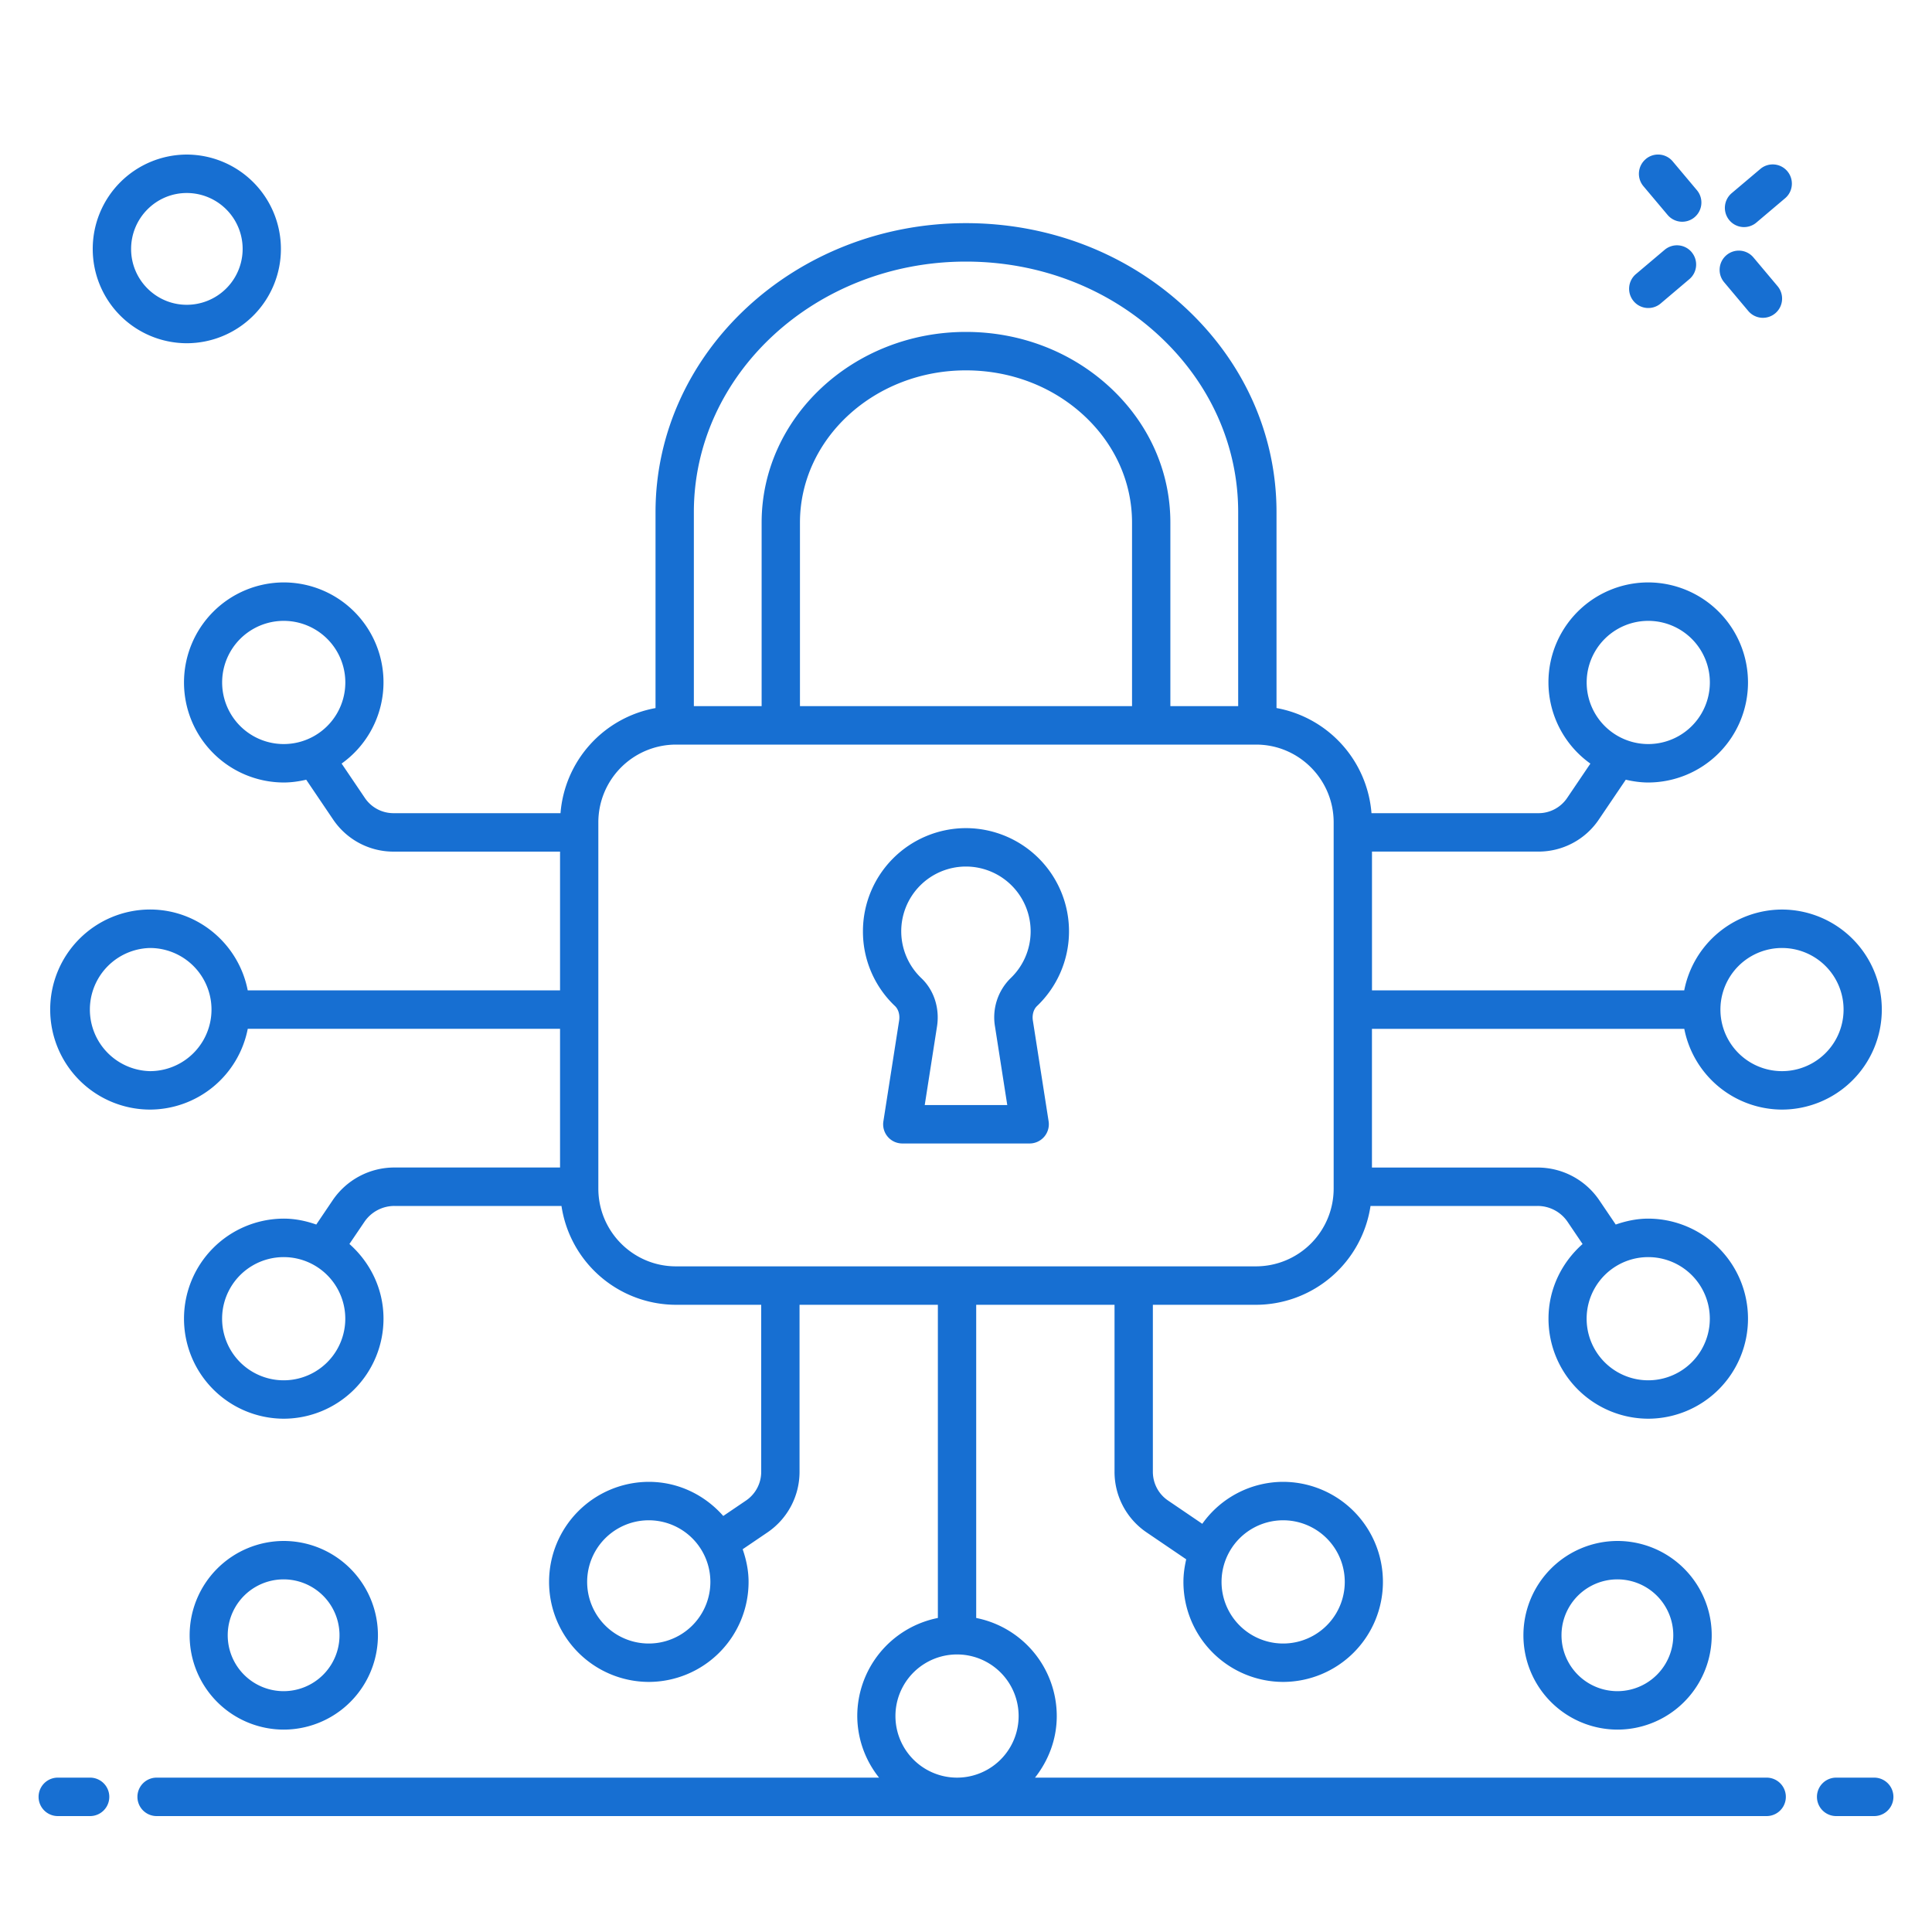 <?xml version="1.0" encoding="UTF-8"?> <svg xmlns="http://www.w3.org/2000/svg" width="50" height="50" viewBox="0 0 50 50"><path d="M48.504 46.005a.497.497 0 0 1 0 .995h-.984a.497.497 0 0 1 0-.995h.984zm-46.173 0a.497.497 0 0 1 0 .995h-.835a.497.497 0 0 1 0-.995h.835zm22.667-40.23c2.14 0 4.153.774 5.669 2.179 1.527 1.414 2.369 3.297 2.369 5.3v5.07a3.006 3.006 0 0 1 2.458 2.721h4.323a.893.893 0 0 0 .74-.393l.602-.89a2.584 2.584 0 0 1 1.498-4.689 2.588 2.588 0 0 1 2.581 2.59 2.588 2.588 0 0 1-2.581 2.588c-.2 0-.394-.029-.582-.072l-.697 1.03c-.35.52-.935.83-1.561.83h-4.31v3.591h8.081a2.586 2.586 0 0 1 2.531-2.091 2.588 2.588 0 0 1 2.582 2.589 2.588 2.588 0 0 1-2.582 2.588 2.586 2.586 0 0 1-2.53-2.09h-8.083v3.59h4.287c.641 0 1.239.317 1.599.85l.423.625c.265-.092.546-.153.842-.153a2.588 2.588 0 0 1 2.581 2.59 2.588 2.588 0 0 1-2.581 2.588 2.588 2.588 0 0 1-2.582-2.589c0-.772.346-1.458.882-1.932l-.386-.571a.937.937 0 0 0-.778-.414h-4.324a3.003 3.003 0 0 1-2.96 2.558h-2.673v4.322c0 .298.146.576.392.743l.887.603a2.572 2.572 0 0 1 2.094-1.086 2.588 2.588 0 0 1 2.581 2.589 2.588 2.588 0 0 1-2.581 2.589 2.588 2.588 0 0 1-2.582-2.59c0-.2.029-.395.072-.583l-1.027-.698a1.891 1.891 0 0 1-.828-1.567v-4.322h-3.58v8.105a2.59 2.59 0 0 1 2.085 2.538c0 .604-.216 1.153-.563 1.594H45.72a.497.497 0 0 1 0 .995H4.054a.497.497 0 0 1 0-.995H22.75a2.568 2.568 0 0 1-.564-1.594 2.59 2.59 0 0 1 2.086-2.538v-8.105h-3.58v4.322c0 .629-.31 1.214-.828 1.567l-.644.437c.092.266.153.547.153.845a2.588 2.588 0 0 1-2.582 2.589 2.588 2.588 0 0 1-2.581-2.59 2.588 2.588 0 0 1 2.581-2.588c.77 0 1.454.346 1.927.883l.59-.4a.897.897 0 0 0 .392-.743v-4.322h-2.208a3.003 3.003 0 0 1-2.961-2.558h-4.324a.937.937 0 0 0-.777.413l-.387.571c.536.475.882 1.161.882 1.933a2.588 2.588 0 0 1-2.582 2.589 2.588 2.588 0 0 1-2.581-2.589 2.588 2.588 0 0 1 2.581-2.589c.297 0 .577.06.842.153l.423-.626c.36-.532.958-.85 1.599-.85h4.287v-3.59H6.412a2.586 2.586 0 0 1-2.531 2.091 2.588 2.588 0 0 1-2.582-2.588 2.588 2.588 0 0 1 2.582-2.59c1.253 0 2.299.902 2.53 2.092h8.083v-3.59h-4.31c-.627 0-1.21-.31-1.562-.83l-.697-1.031c-.188.043-.381.072-.582.072a2.588 2.588 0 0 1-2.581-2.589 2.588 2.588 0 0 1 2.581-2.589 2.584 2.584 0 0 1 1.498 4.688l.602.89a.893.893 0 0 0 .74.394h4.323a3.006 3.006 0 0 1 2.459-2.72v-5.071c0-4.124 3.603-7.479 8.033-7.479zm-.23 37.042a1.593 1.593 0 0 0 0 3.188 1.594 1.594 0 0 0 0-3.188zM7.34 39.88a2.44 2.44 0 0 1 0 4.882 2.438 2.438 0 0 1-2.432-2.439 2.44 2.44 0 0 1 2.432-2.443zm34.518 0a2.44 2.44 0 0 1 0 4.882 2.438 2.438 0 0 1-2.432-2.439 2.44 2.44 0 0 1 2.432-2.443zm0 .994a1.446 1.446 0 0 0 0 2.893 1.446 1.446 0 0 0 0-2.893zm-34.518 0a1.446 1.446 0 0 0 0 2.893 1.446 1.446 0 0 0 0-2.893zm25.868-1.529a1.593 1.593 0 0 0 0 3.189 1.593 1.593 0 0 0 0-3.189zm-16.418 0a1.593 1.593 0 0 0 0 3.189 1.594 1.594 0 0 0 0-3.189zm-9.448-6.811a1.594 1.594 0 0 0 0 3.188 1.593 1.593 0 0 0 0-3.188zm35.314 0a1.594 1.594 0 0 0 0 3.188 1.593 1.593 0 0 0 0-3.188zM32.508 19.27H17.492a2.012 2.012 0 0 0-2.007 2.013v9.478c0 1.109.9 2.012 2.007 2.012h15.016a2.012 2.012 0 0 0 2.007-2.012v-9.478c0-1.11-.9-2.013-2.007-2.013zm-7.51 2.162a2.671 2.671 0 0 1 1.839 4.605c-.089.085-.13.23-.106.378l.407 2.604a.498.498 0 0 1-.49.574h-3.296a.496.496 0 0 1-.49-.574l.407-2.604c.024-.148-.017-.293-.106-.378a2.65 2.65 0 0 1-.83-1.938 2.669 2.669 0 0 1 2.665-2.667zm0 .994a1.675 1.675 0 0 0-1.152 2.89c.327.31.478.78.403 1.254l-.317 2.029h2.136l-.317-2.03a1.42 1.42 0 0 1 .403-1.253 1.677 1.677 0 0 0-1.156-2.89zM3.88 24.534a1.594 1.594 0 0 0 0 3.187 1.593 1.593 0 0 0 0-3.187zm42.238 0a1.593 1.593 0 0 0 0 3.187 1.593 1.593 0 0 0 0-3.187zM7.343 16.068a1.594 1.594 0 0 0 0 3.188 1.593 1.593 0 0 0 0-3.188zm35.314 0a1.594 1.594 0 0 0 0 3.188 1.593 1.593 0 0 0 0-3.188zm-17.66-6.483c-2.367 0-4.294 1.767-4.294 3.94v4.75h8.594v-4.75c0-1.043-.442-2.028-1.245-2.772-.814-.753-1.899-1.168-3.054-1.168zm0-2.815c-3.882 0-7.04 2.908-7.04 6.484v5.021h1.754v-4.75c0-2.721 2.372-4.935 5.287-4.935 1.405 0 2.729.509 3.727 1.433 1.009.934 1.564 2.178 1.564 3.502v4.75h1.755v-5.021c0-1.723-.728-3.345-2.05-4.57-1.332-1.234-3.107-1.914-4.996-1.914zM4.834 4a2.443 2.443 0 0 1 2.436 2.444 2.44 2.44 0 0 1-2.436 2.439A2.438 2.438 0 0 1 2.4 6.443 2.44 2.44 0 0 1 4.833 4zm40.545 2.663.625.744c.176.21.15.524-.06.701a.495.495 0 0 1-.699-.06l-.625-.744a.498.498 0 0 1 .06-.7.494.494 0 0 1 .699.059zm-1.6-.137c.177.21.15.524-.06.7l-.741.628a.495.495 0 0 1-.7-.06.498.498 0 0 1 .06-.701l.742-.627a.495.495 0 0 1 .7.06zM4.833 4.995c-.794 0-1.44.65-1.44 1.449 0 .796.646 1.444 1.44 1.444a1.446 1.446 0 0 0 0-2.893zm41.424-.563c.176.21.15.524-.06.7l-.742.628a.495.495 0 0 1-.699-.06.499.499 0 0 1 .06-.701l.742-.627a.495.495 0 0 1 .699.06zm-3.666-.315a.494.494 0 0 1 .699.06l.625.744c.177.21.15.524-.06.701a.495.495 0 0 1-.698-.06l-.626-.744a.498.498 0 0 1 .06-.7z" fill="#176FD2" fill-rule="nonzero"></path></svg> 